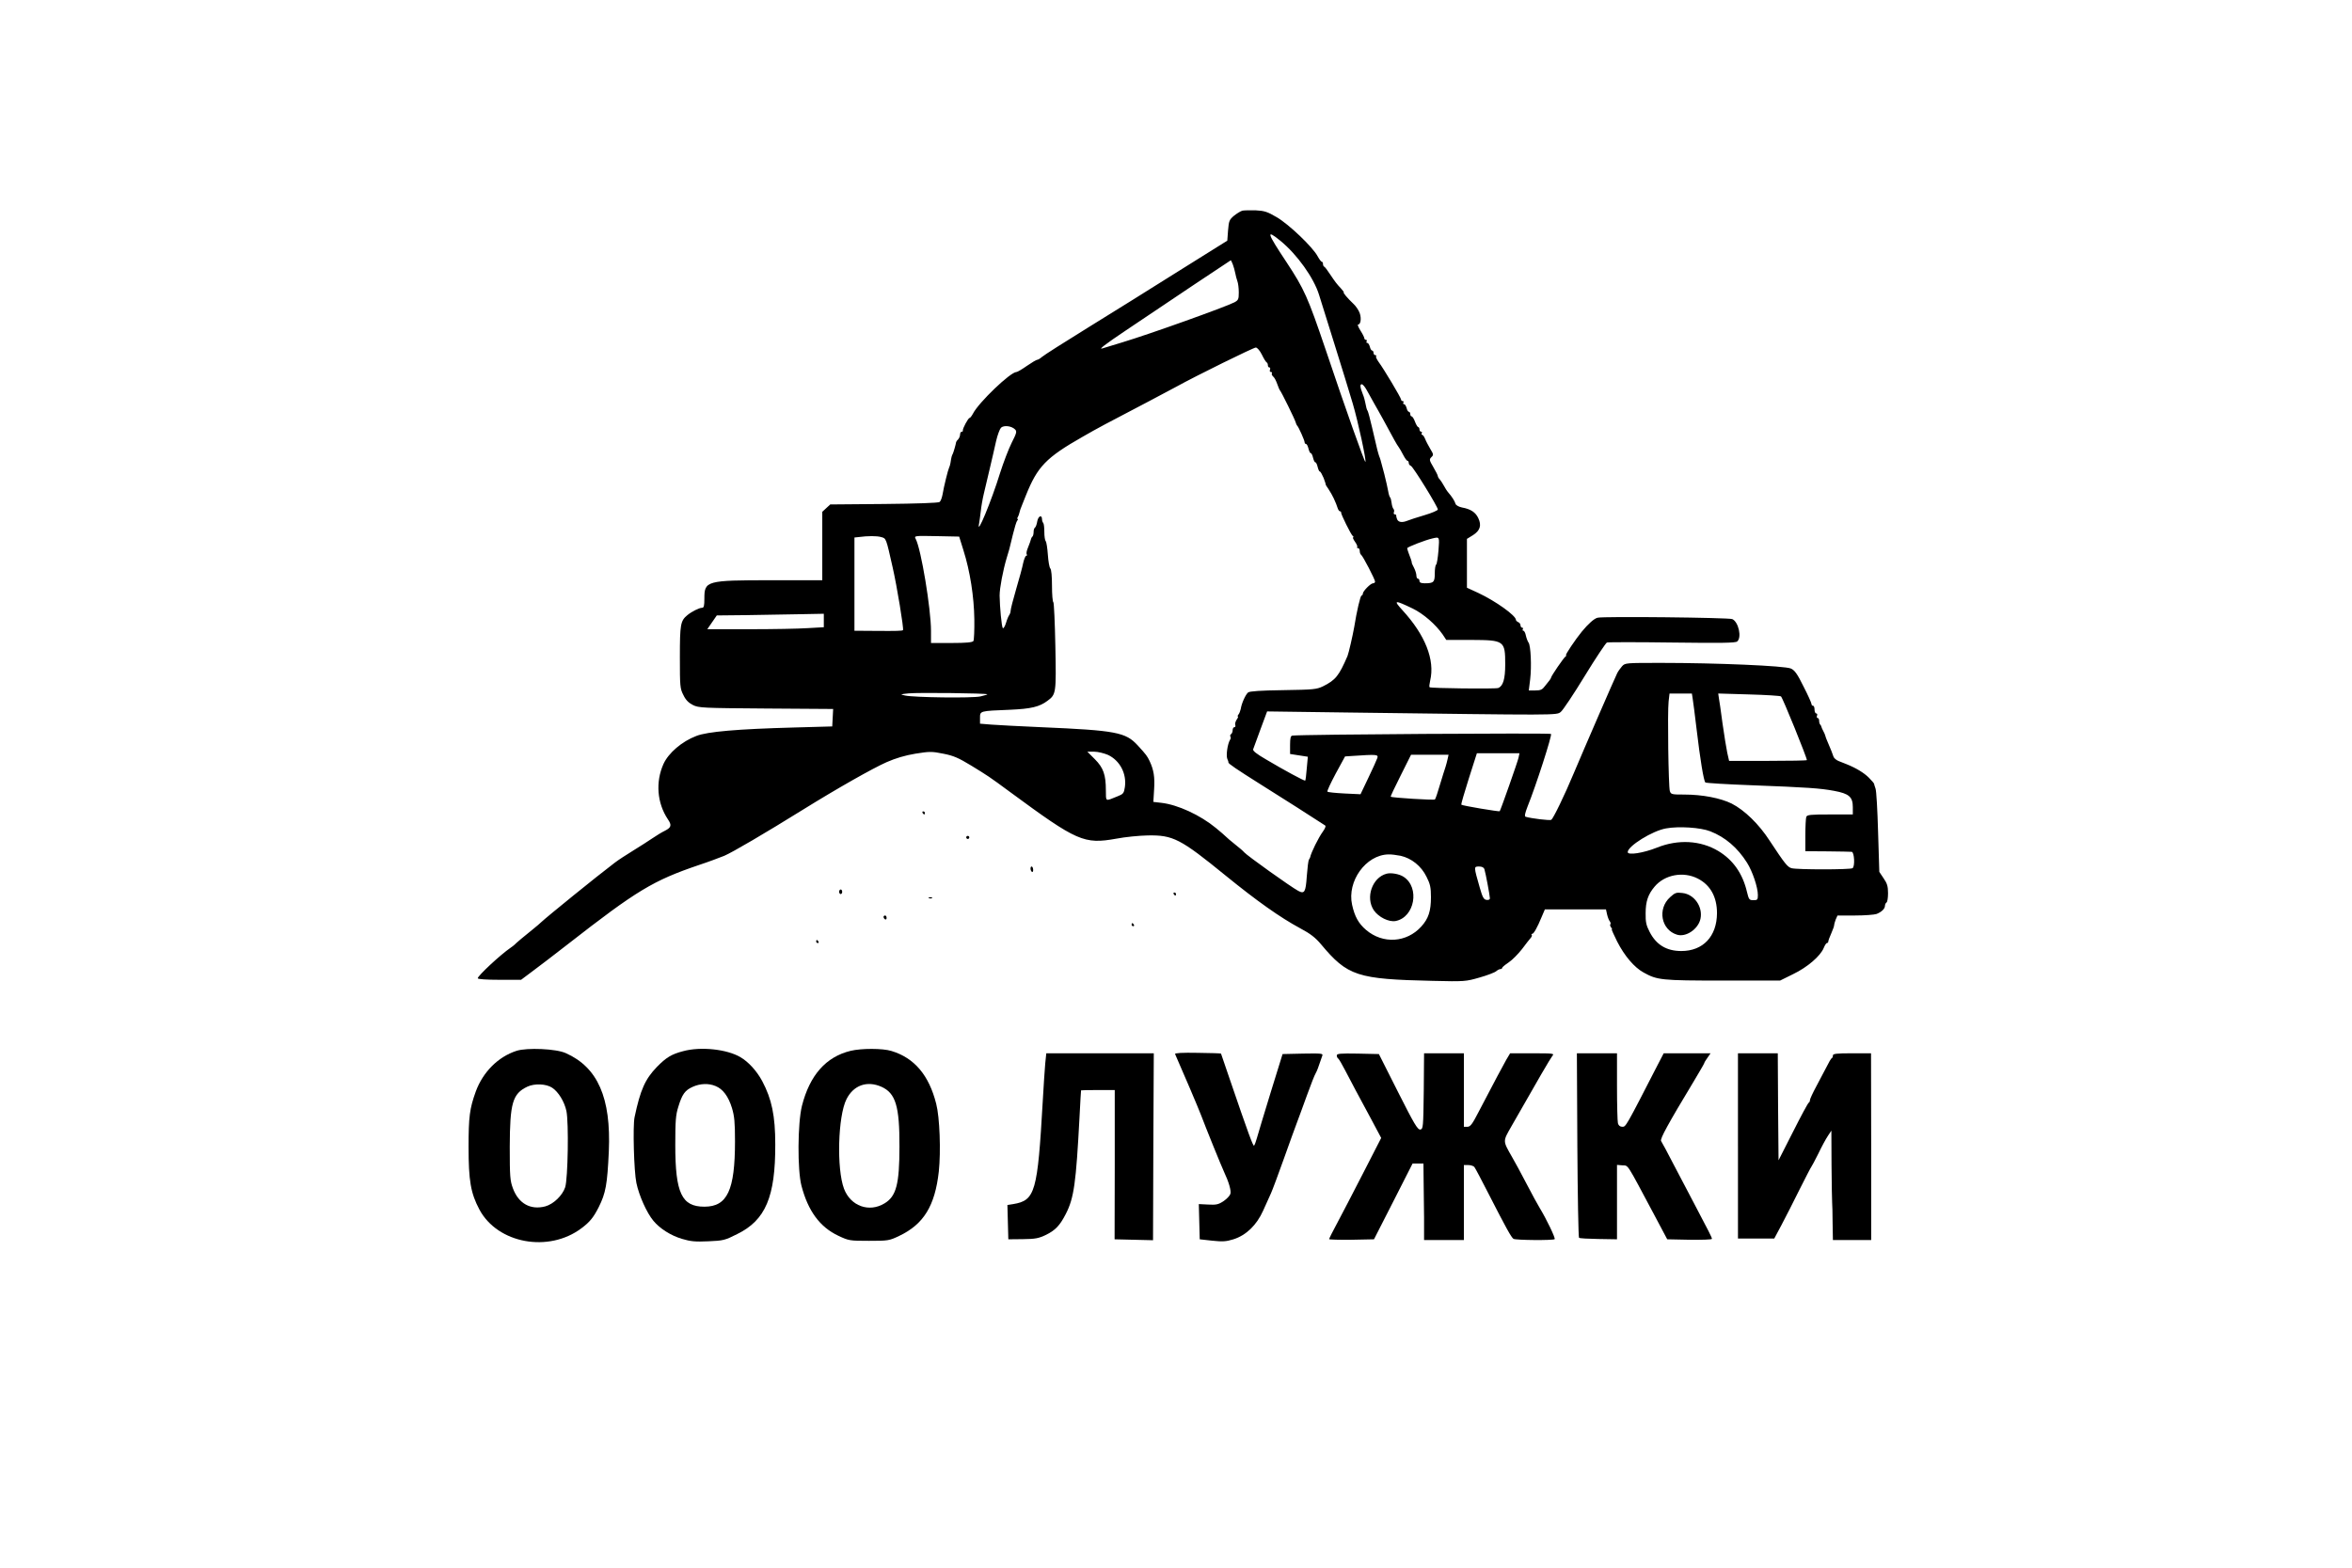 <?xml version="1.0" encoding="UTF-8" standalone="no"?> <svg xmlns="http://www.w3.org/2000/svg" version="1.0" width="1536pt" height="1024pt" viewBox="0 0 1536 1024" preserveAspectRatio="xMidYMid meet"><g transform="translate(0,1024) scale(0.1,-0.1)" fill="#000000" stroke="none"><path d="M8114 8864 c-12 -3 -36 -18 -55 -33 -31 -26 -34 -35 -39 -96 l-5 -67 -315 -197 c-173 -109 -441 -276 -595 -371 -154 -95 -289 -181 -301 -192 -11 -10 -25 -18 -30 -18 -6 0 -36 -18 -68 -40 -31 -22 -62 -40 -68 -40 -39 0 -246 -198 -284 -272 -8 -15 -18 -28 -22 -28 -9 0 -47 -71 -44 -82 1 -5 -2 -8 -8 -8 -5 0 -10 -8 -10 -18 0 -10 -6 -24 -12 -31 -7 -6 -13 -15 -14 -19 -2 -15 -17 -67 -22 -77 -6 -10 -9 -20 -15 -60 -2 -11 -6 -25 -9 -30 -6 -11 -34 -122 -43 -177 -4 -21 -12 -42 -19 -47 -7 -6 -152 -11 -363 -13 l-351 -3 -26 -24 -26 -24 0 -224 0 -223 -335 0 c-422 0 -435 -4 -435 -119 0 -48 -3 -61 -15 -61 -19 0 -68 -25 -96 -48 -45 -37 -49 -60 -49 -274 0 -191 1 -206 23 -248 15 -32 34 -51 62 -65 38 -19 63 -20 478 -23 l438 -3 -3 -57 -3 -57 -250 -7 c-371 -10 -565 -27 -637 -55 -95 -36 -182 -111 -215 -183 -53 -118 -42 -256 29 -362 26 -38 22 -53 -19 -74 -21 -10 -58 -33 -83 -50 -25 -17 -81 -53 -125 -80 -44 -27 -98 -62 -120 -79 -119 -90 -444 -354 -481 -389 -6 -6 -30 -27 -54 -46 -52 -41 -113 -93 -120 -101 -3 -3 -14 -12 -26 -20 -67 -46 -214 -183 -214 -199 0 -6 56 -10 142 -10 l141 0 76 57 c42 31 144 109 226 173 455 355 560 418 860 520 61 20 135 48 165 60 54 23 262 145 515 302 219 136 455 270 546 310 57 25 120 44 187 55 93 15 108 15 182 0 67 -13 99 -27 183 -78 109 -67 112 -68 257 -175 435 -320 479 -340 691 -302 57 11 149 20 204 21 166 3 213 -21 510 -263 203 -165 355 -273 487 -344 66 -35 99 -61 135 -104 174 -208 236 -228 731 -239 207 -5 215 -4 305 22 50 14 99 33 108 41 8 7 21 14 27 14 7 0 12 3 12 8 0 4 19 20 43 36 23 15 62 55 87 87 25 33 50 66 57 73 7 8 9 16 6 20 -4 3 -2 6 3 6 10 0 33 40 63 113 l20 47 200 0 199 0 7 -32 c4 -18 12 -39 18 -46 5 -7 7 -15 4 -19 -4 -3 -2 -12 4 -20 6 -7 9 -13 5 -13 -3 0 13 -36 35 -80 48 -94 112 -169 172 -202 90 -50 115 -53 517 -53 l375 0 85 42 c94 45 179 119 200 171 7 17 16 32 21 32 5 0 9 5 9 11 0 5 9 30 20 54 11 25 19 48 18 52 0 4 4 20 10 36 l12 27 114 0 c63 0 127 5 141 10 33 13 55 34 55 54 0 8 5 18 10 21 6 3 10 31 10 61 0 45 -6 64 -29 97 l-28 42 -8 260 c-4 143 -11 271 -17 285 -5 14 -9 27 -9 30 0 3 -15 21 -34 40 -32 32 -83 63 -145 88 -14 5 -38 15 -53 21 -15 6 -30 19 -33 28 -7 22 -17 46 -37 93 -9 19 -16 40 -17 45 -1 6 -7 19 -13 30 -6 11 -11 23 -12 27 0 3 -3 10 -7 14 -5 4 -8 16 -8 26 0 10 -4 18 -10 18 -5 0 -7 7 -4 15 4 8 1 15 -5 15 -6 0 -11 11 -11 25 0 14 -4 25 -10 25 -5 0 -10 5 -10 12 0 6 -23 58 -52 114 -40 82 -58 106 -82 117 -38 18 -491 37 -847 37 -231 0 -236 0 -256 -22 -11 -13 -26 -33 -32 -46 -13 -25 -220 -502 -283 -652 -60 -144 -134 -296 -147 -305 -10 -6 -132 9 -168 20 -8 3 -4 23 13 67 54 133 162 468 153 474 -13 7 -1628 -3 -1689 -11 -11 -1 -15 -16 -15 -61 l0 -59 58 -9 58 -9 -7 -76 c-3 -42 -8 -78 -10 -80 -4 -4 -136 67 -257 139 -62 36 -87 56 -83 66 3 8 25 67 48 131 l43 116 520 -7 c1397 -18 1369 -19 1398 4 14 11 84 116 156 234 72 118 138 216 145 219 8 3 200 3 425 0 322 -4 414 -3 426 7 31 26 9 127 -32 146 -21 10 -844 19 -880 9 -22 -5 -61 -40 -103 -91 -41 -50 -111 -154 -103 -154 4 0 3 -4 -3 -8 -12 -8 -94 -128 -94 -137 0 -3 -5 -11 -10 -18 -6 -7 -19 -24 -31 -39 -17 -23 -28 -28 -63 -28 l-42 0 9 73 c10 82 4 222 -11 240 -5 7 -13 27 -17 45 -3 17 -11 32 -16 32 -6 0 -7 5 -4 10 3 6 1 10 -4 10 -6 0 -11 7 -11 15 0 9 -7 18 -15 21 -8 4 -15 10 -15 15 0 28 -133 123 -246 176 l-74 34 0 159 0 160 39 24 c47 30 58 64 35 112 -18 38 -50 59 -106 69 -20 4 -39 14 -42 23 -6 20 -25 49 -47 74 -9 10 -22 31 -30 46 -8 15 -20 33 -26 40 -7 7 -13 17 -13 22 0 5 -13 31 -29 58 -27 46 -28 51 -13 66 15 14 14 19 -7 53 -12 21 -28 50 -34 66 -6 15 -15 27 -20 27 -4 0 -5 5 -2 10 3 6 1 10 -4 10 -6 0 -11 7 -11 15 0 8 -4 15 -8 15 -4 0 -14 16 -21 35 -7 19 -17 35 -22 35 -5 0 -9 7 -9 15 0 8 -4 15 -9 15 -5 0 -12 11 -15 25 -4 14 -11 25 -17 25 -6 0 -7 5 -4 10 3 6 1 10 -4 10 -6 0 -11 4 -11 10 0 11 -114 202 -147 246 -12 17 -20 34 -16 37 3 4 1 7 -5 7 -7 0 -12 7 -12 15 0 8 -4 15 -9 15 -5 0 -12 11 -15 25 -4 14 -11 25 -17 25 -6 0 -7 5 -4 10 3 6 1 10 -4 10 -6 0 -11 5 -11 10 0 6 -11 28 -25 50 -14 22 -21 40 -16 40 17 0 23 39 11 74 -6 18 -25 47 -43 63 -37 35 -69 73 -61 73 2 0 -5 11 -18 25 -29 31 -36 40 -73 95 -16 25 -33 47 -37 48 -5 2 -8 10 -8 18 0 8 -3 14 -8 14 -4 0 -16 16 -27 36 -32 60 -188 209 -267 255 -61 36 -81 42 -137 45 -36 1 -75 0 -87 -2z m248 -197 c109 -89 218 -242 252 -352 8 -27 53 -171 100 -320 46 -148 101 -324 120 -390 36 -122 90 -374 83 -382 -5 -5 -127 338 -261 737 -115 339 -138 391 -254 567 -130 196 -136 218 -40 140z m-311 -154 c6 -16 13 -41 16 -57 3 -16 9 -40 14 -53 5 -13 9 -46 9 -73 0 -45 -3 -51 -29 -65 -63 -32 -549 -206 -731 -261 -63 -19 -121 -37 -128 -39 -34 -12 11 23 151 117 283 191 682 457 685 458 1 0 7 -12 13 -27z m190 -590 c13 -27 27 -49 32 -51 4 -2 7 -10 7 -18 0 -8 4 -14 10 -14 5 0 7 -7 4 -15 -4 -8 -1 -15 6 -15 6 0 9 -4 6 -9 -3 -5 1 -14 9 -21 8 -6 19 -28 26 -48 7 -20 15 -39 18 -42 8 -7 99 -192 103 -210 2 -8 6 -17 9 -20 9 -7 49 -97 49 -109 0 -6 4 -11 9 -11 5 0 12 -13 16 -30 4 -16 10 -30 15 -30 5 0 11 -13 15 -30 4 -16 10 -30 15 -30 5 0 11 -13 15 -30 4 -16 10 -30 14 -30 5 0 15 -19 25 -42 9 -24 15 -43 14 -43 -2 0 6 -13 18 -30 11 -16 26 -43 34 -60 17 -38 16 -36 25 -62 4 -13 11 -23 16 -23 5 0 8 -3 7 -7 -2 -11 65 -146 77 -155 6 -4 6 -8 2 -8 -5 0 1 -13 12 -29 11 -15 18 -31 14 -35 -3 -3 -1 -6 5 -6 7 0 12 -9 12 -19 0 -11 4 -22 9 -25 11 -7 91 -161 91 -175 0 -6 -6 -11 -13 -11 -16 0 -67 -52 -67 -68 0 -7 -4 -12 -8 -12 -8 0 -32 -104 -48 -205 -10 -57 -36 -170 -44 -190 -56 -130 -78 -157 -160 -198 -42 -20 -62 -22 -260 -25 -147 -2 -219 -7 -229 -15 -17 -14 -43 -72 -48 -107 -3 -13 -9 -30 -15 -37 -6 -7 -7 -13 -4 -13 4 0 0 -10 -8 -21 -8 -12 -12 -28 -9 -35 3 -8 0 -14 -6 -14 -6 0 -11 -9 -11 -19 0 -11 -5 -23 -10 -26 -6 -4 -8 -11 -5 -16 4 -5 3 -15 -2 -21 -17 -28 -27 -103 -18 -125 5 -10 8 -20 7 -23 -1 -8 54 -45 208 -142 116 -72 374 -237 424 -270 6 -4 0 -19 -15 -40 -29 -40 -77 -137 -83 -168 -1 -3 -4 -10 -8 -15 -4 -6 -10 -55 -14 -109 -7 -104 -15 -117 -56 -95 -47 25 -334 230 -353 252 -5 7 -32 30 -60 52 -27 22 -54 44 -60 51 -5 6 -35 31 -65 56 -102 84 -249 152 -356 164 l-52 6 5 83 c5 79 -2 126 -30 185 -15 31 -21 40 -77 101 -79 86 -141 98 -630 119 -140 6 -288 14 -327 17 l-73 6 0 38 c0 46 -2 45 196 53 137 6 192 19 244 58 57 42 58 49 52 357 -3 155 -9 284 -13 287 -5 3 -9 51 -9 108 0 61 -4 106 -11 113 -6 6 -13 46 -16 90 -3 43 -9 82 -14 88 -5 5 -9 32 -9 60 0 29 -3 55 -7 59 -4 4 -8 15 -8 23 0 33 -24 24 -31 -11 -3 -20 -10 -39 -15 -42 -5 -3 -9 -15 -9 -28 0 -12 -3 -26 -7 -30 -5 -4 -8 -11 -9 -14 -1 -7 -10 -32 -25 -70 -5 -13 -7 -28 -4 -33 4 -5 2 -9 -3 -9 -5 0 -14 -21 -20 -47 -5 -27 -26 -103 -46 -171 -20 -68 -36 -131 -36 -141 0 -9 -4 -21 -8 -27 -5 -5 -15 -28 -22 -52 -7 -23 -17 -39 -21 -35 -8 9 -20 139 -21 213 0 49 22 164 46 245 9 28 15 50 15 50 0 0 2 7 4 15 2 8 12 49 22 90 10 41 22 81 27 88 6 6 7 12 4 12 -4 0 -4 6 1 13 4 6 8 19 10 27 1 8 9 32 19 55 9 22 20 49 24 60 75 187 131 246 370 382 99 57 146 82 435 233 66 35 145 77 175 93 134 74 506 257 521 257 9 0 26 -19 40 -47z m684 -230 c11 -21 33 -60 49 -88 16 -27 42 -75 59 -105 69 -128 90 -166 101 -180 6 -8 20 -32 30 -52 11 -21 23 -38 28 -38 4 0 8 -6 8 -14 0 -8 6 -16 14 -19 15 -6 176 -267 176 -285 0 -6 -39 -23 -87 -37 -49 -14 -98 -31 -111 -36 -35 -14 -59 -11 -68 9 -4 9 -6 20 -6 25 1 4 -3 7 -9 7 -6 0 -9 6 -6 14 3 7 2 17 -3 22 -5 5 -10 23 -12 39 -2 17 -6 32 -9 35 -4 3 -10 21 -13 40 -3 19 -15 71 -26 115 -27 103 -26 97 -33 115 -3 8 -9 29 -13 45 -8 35 -6 26 -34 145 -12 52 -25 100 -28 105 -7 10 -10 25 -17 60 -2 11 -8 34 -15 50 -18 46 -20 65 -7 65 7 0 21 -17 32 -37z m-2296 -258 c13 -13 10 -24 -22 -87 -20 -40 -54 -129 -76 -198 -56 -182 -156 -423 -137 -330 2 14 8 50 11 80 3 30 12 82 20 115 8 33 25 107 39 165 14 58 32 138 41 178 9 40 24 79 32 88 19 18 69 12 92 -11z m-875 -703 c34 -9 32 -5 76 -200 27 -118 74 -402 67 -408 -5 -5 -41 -6 -174 -5 l-143 1 0 304 0 305 28 3 c60 8 118 8 146 0z m538 -87 c43 -136 69 -302 71 -450 1 -71 -2 -136 -6 -142 -6 -9 -46 -13 -143 -13 l-134 0 0 79 c0 144 -65 536 -100 601 -11 20 -10 21 137 18 l147 -3 28 -90z m3102 -2 c-4 -49 -11 -89 -15 -91 -5 -2 -9 -28 -9 -57 0 -58 -7 -65 -66 -65 -24 0 -34 5 -34 15 0 8 -4 15 -10 15 -5 0 -10 9 -10 20 0 12 -7 34 -15 50 -9 17 -15 31 -15 32 2 4 -9 37 -21 66 -5 13 -9 27 -9 31 0 8 120 54 165 64 47 11 46 12 39 -80z m-168 -378 c71 -35 149 -103 196 -170 l23 -35 165 0 c214 -1 220 -5 220 -160 0 -95 -14 -142 -46 -154 -19 -7 -441 -2 -448 5 -3 3 -1 22 4 44 32 135 -33 298 -181 459 -61 67 -54 69 67 11z m-3846 -78 l0 -44 -107 -6 c-58 -4 -229 -7 -380 -7 l-274 0 31 45 31 45 192 2 c106 2 263 4 350 6 l157 3 0 -44z m1068 -482 c2 -1 -18 -8 -45 -14 -54 -12 -436 -7 -493 6 -34 8 -33 8 25 14 60 6 506 1 513 -6z m4606 -27 c3 -18 15 -109 26 -203 23 -195 46 -335 57 -346 5 -4 139 -12 298 -18 371 -14 453 -20 544 -37 96 -18 121 -39 121 -106 l0 -48 -149 0 c-127 0 -150 -2 -155 -16 -3 -9 -6 -63 -6 -120 l0 -104 145 -1 c80 -1 151 -2 158 -3 17 -2 22 -97 5 -107 -16 -10 -362 -10 -398 0 -26 7 -44 29 -142 178 -71 110 -165 201 -249 244 -73 36 -191 59 -310 59 -81 0 -87 1 -94 23 -9 28 -16 515 -8 585 l6 52 73 0 73 0 5 -32z m577 13 c12 -11 169 -399 169 -416 0 -3 -114 -5 -254 -5 l-254 0 -12 53 c-6 28 -20 115 -31 192 -10 77 -21 152 -24 167 l-4 28 202 -6 c111 -3 205 -9 208 -13z m-4395 -382 c78 -37 123 -123 110 -211 -6 -39 -10 -45 -49 -60 -81 -33 -74 -36 -75 39 0 102 -16 148 -72 204 l-49 49 45 0 c24 0 64 -10 90 -21z m2681 -18 c-5 -25 -116 -340 -123 -350 -3 -4 -245 36 -251 43 -2 2 20 79 49 170 l53 166 139 0 139 0 -6 -29z m-922 -2 c-4 -12 -30 -70 -59 -130 l-51 -107 -105 5 c-58 3 -108 8 -111 12 -4 3 21 56 54 118 l61 112 45 3 c163 11 173 10 166 -13z m459 -6 c-3 -16 -10 -39 -14 -53 -5 -14 -21 -65 -36 -115 -14 -49 -29 -93 -33 -97 -5 -6 -280 11 -289 18 -2 1 27 63 65 138 l68 136 123 0 122 0 -6 -27z m1715 -473 c98 -38 179 -108 240 -205 36 -57 71 -161 71 -211 0 -31 -3 -34 -29 -34 -27 0 -30 4 -42 53 -28 121 -91 210 -187 268 -117 70 -263 78 -402 22 -88 -35 -190 -51 -190 -29 0 39 162 140 251 155 83 15 225 6 288 -19z m-2022 -160 c71 -16 135 -67 169 -137 24 -47 29 -70 29 -133 0 -91 -16 -140 -63 -192 -96 -106 -251 -116 -361 -22 -49 42 -74 87 -91 164 -34 154 90 326 237 329 18 1 54 -4 80 -9z m547 -87 c8 -25 36 -175 36 -191 0 -8 -9 -12 -22 -10 -18 2 -26 16 -44 79 -40 140 -40 139 -5 139 19 0 31 -6 35 -17z m1394 -62 c82 -42 125 -120 125 -226 -1 -152 -91 -247 -233 -247 -97 0 -164 41 -207 125 -22 42 -27 65 -26 122 0 77 16 123 58 173 66 79 188 102 283 53z"></path><path d="M9055 4533 c-94 -25 -139 -156 -83 -239 31 -45 98 -78 142 -70 125 24 160 219 52 289 -27 18 -82 28 -111 20z"></path><path d="M10906 4379 c-83 -76 -58 -212 45 -244 58 -19 139 35 154 103 17 78 -40 161 -118 169 -40 5 -48 2 -81 -28z"></path><path d="M6025 4930 c3 -5 8 -10 11 -10 2 0 4 5 4 10 0 6 -5 10 -11 10 -5 0 -7 -4 -4 -10z"></path><path d="M6310 4770 c0 -5 5 -10 10 -10 6 0 10 5 10 10 0 6 -4 10 -10 10 -5 0 -10 -4 -10 -10z"></path><path d="M6730 4566 c0 -8 4 -17 9 -21 6 -3 9 4 8 15 -1 23 -17 28 -17 6z"></path><path d="M5480 4415 c0 -8 5 -15 10 -15 6 0 10 7 10 15 0 8 -4 15 -10 15 -5 0 -10 -7 -10 -15z"></path><path d="M7665 4400 c3 -5 8 -10 11 -10 2 0 4 5 4 10 0 6 -5 10 -11 10 -5 0 -7 -4 -4 -10z"></path><path d="M6068 4373 c7 -3 16 -2 19 1 4 3 -2 6 -13 5 -11 0 -14 -3 -6 -6z"></path><path d="M5770 4251 c0 -6 5 -13 10 -16 6 -3 10 1 10 9 0 9 -4 16 -10 16 -5 0 -10 -4 -10 -9z"></path><path d="M7390 4200 c0 -5 5 -10 11 -10 5 0 7 5 4 10 -3 6 -8 10 -11 10 -2 0 -4 -4 -4 -10z"></path><path d="M5330 4090 c0 -5 5 -10 11 -10 5 0 7 5 4 10 -3 6 -8 10 -11 10 -2 0 -4 -4 -4 -10z"></path><path d="M3373 3376 c-120 -39 -219 -138 -266 -266 -40 -111 -47 -165 -47 -362 0 -220 14 -302 71 -409 119 -222 452 -283 666 -122 55 41 79 71 113 138 46 92 56 148 66 365 15 349 -72 548 -281 641 -63 29 -254 37 -322 15z m233 -241 c41 -27 80 -91 93 -152 16 -75 10 -441 -8 -498 -18 -54 -76 -110 -130 -125 -96 -25 -174 18 -211 117 -19 51 -21 77 -21 272 1 286 18 347 115 393 47 22 123 19 162 -7z"></path><path d="M4462 3374 c-77 -20 -111 -41 -172 -103 -77 -80 -108 -149 -146 -329 -12 -57 -4 -354 12 -429 17 -82 68 -196 111 -247 42 -51 113 -96 186 -118 57 -17 87 -20 173 -16 98 4 109 7 188 47 186 91 250 244 249 586 0 187 -23 296 -85 413 -36 67 -90 126 -143 157 -89 52 -259 70 -373 39z m211 -228 c48 -19 84 -68 107 -143 16 -53 20 -93 20 -217 0 -321 -50 -428 -200 -428 -148 0 -190 88 -190 403 0 158 3 197 20 250 25 82 43 107 94 130 49 22 104 24 149 5z"></path><path d="M5555 3376 c-161 -39 -267 -159 -318 -360 -28 -114 -30 -417 -3 -521 43 -165 120 -270 241 -327 68 -32 74 -33 200 -33 125 0 132 1 197 32 160 76 234 196 259 421 14 132 6 354 -17 442 -47 187 -143 300 -292 345 -57 18 -197 18 -267 1z m202 -235 c92 -42 118 -126 117 -391 0 -245 -21 -324 -97 -370 -101 -62 -222 -18 -265 95 -49 130 -40 474 16 585 46 92 135 123 229 81z"></path><path d="M7674 3355 c51 -115 153 -355 170 -400 32 -85 133 -334 150 -370 31 -66 48 -124 41 -144 -4 -12 -24 -33 -45 -47 -33 -22 -48 -25 -100 -22 l-61 3 3 -115 3 -115 81 -9 c68 -7 91 -6 139 9 83 26 152 93 194 187 18 40 41 91 51 113 10 22 48 124 84 225 36 102 75 208 85 235 11 28 40 109 66 180 26 72 51 135 55 140 4 6 15 30 23 55 9 25 19 53 22 63 7 16 -2 17 -126 15 l-133 -3 -79 -255 c-43 -140 -83 -273 -89 -295 -6 -22 -14 -43 -18 -48 -6 -7 -36 74 -162 443 -29 85 -53 156 -54 158 -1 2 -70 4 -153 5 -100 2 -150 -1 -147 -8z"></path><path d="M6826 3293 c-3 -38 -11 -147 -16 -243 -34 -597 -49 -651 -193 -675 l-38 -6 3 -112 3 -112 95 1 c83 1 103 5 153 29 60 30 89 61 127 135 54 105 67 200 90 635 5 94 9 171 10 173 0 1 50 2 110 2 l110 0 0 -487 -1 -488 125 -3 126 -3 2 611 3 610 -351 0 -351 0 -7 -67z"></path><path d="M8730 3346 c0 -8 4 -17 9 -20 5 -3 26 -39 46 -78 21 -40 52 -100 70 -133 18 -33 63 -116 99 -184 l66 -124 -121 -236 c-67 -130 -143 -277 -170 -327 -27 -50 -49 -94 -49 -98 0 -3 66 -5 146 -4 l147 3 126 247 126 248 35 0 36 0 1 -102 c1 -57 2 -169 3 -250 l0 -148 130 0 130 0 0 245 0 245 29 0 c16 0 33 -6 39 -12 6 -7 49 -89 97 -183 111 -217 145 -278 159 -287 14 -9 260 -11 269 -2 6 7 -54 132 -98 204 -12 19 -51 91 -87 160 -36 69 -77 145 -92 170 -63 111 -63 102 -5 204 174 306 254 443 267 459 14 16 7 17 -130 17 l-146 0 -25 -42 c-23 -41 -72 -132 -183 -345 -39 -76 -52 -93 -71 -93 l-23 0 0 240 0 240 -130 0 -130 0 -2 -247 c-3 -239 -4 -248 -23 -251 -17 -2 -40 37 -145 245 l-125 248 -137 3 c-116 2 -138 0 -138 -12z"></path><path d="M10301 2761 c2 -330 7 -602 11 -606 3 -4 61 -7 127 -8 l121 -2 0 243 0 243 36 -3 c40 -3 22 24 207 -323 l85 -160 146 -3 c80 -1 146 1 146 6 0 9 -20 48 -117 232 -25 47 -82 155 -126 240 -44 85 -84 160 -89 167 -9 12 45 111 214 391 37 62 68 115 68 118 0 3 9 19 21 35 l20 29 -153 0 -153 0 -40 -77 c-209 -407 -207 -403 -230 -403 -15 0 -25 8 -29 23 -3 12 -6 120 -6 240 l0 217 -131 0 -131 0 3 -599z"></path><path d="M11350 2755 l0 -605 118 0 119 0 47 88 c25 48 79 152 118 232 40 80 75 147 78 150 3 3 23 41 45 85 21 44 49 96 62 115 l23 35 1 -225 c1 -124 3 -234 4 -245 1 -11 3 -71 3 -132 l2 -113 125 0 125 0 0 610 -1 610 -124 0 c-101 0 -125 -3 -125 -14 0 -8 -3 -16 -7 -18 -5 -1 -20 -28 -35 -58 -16 -30 -46 -88 -68 -129 -22 -41 -40 -80 -40 -87 0 -7 -3 -14 -7 -16 -5 -1 -51 -87 -103 -190 l-95 -187 -3 349 -2 350 -130 0 -130 0 0 -605z"></path></g></svg> 